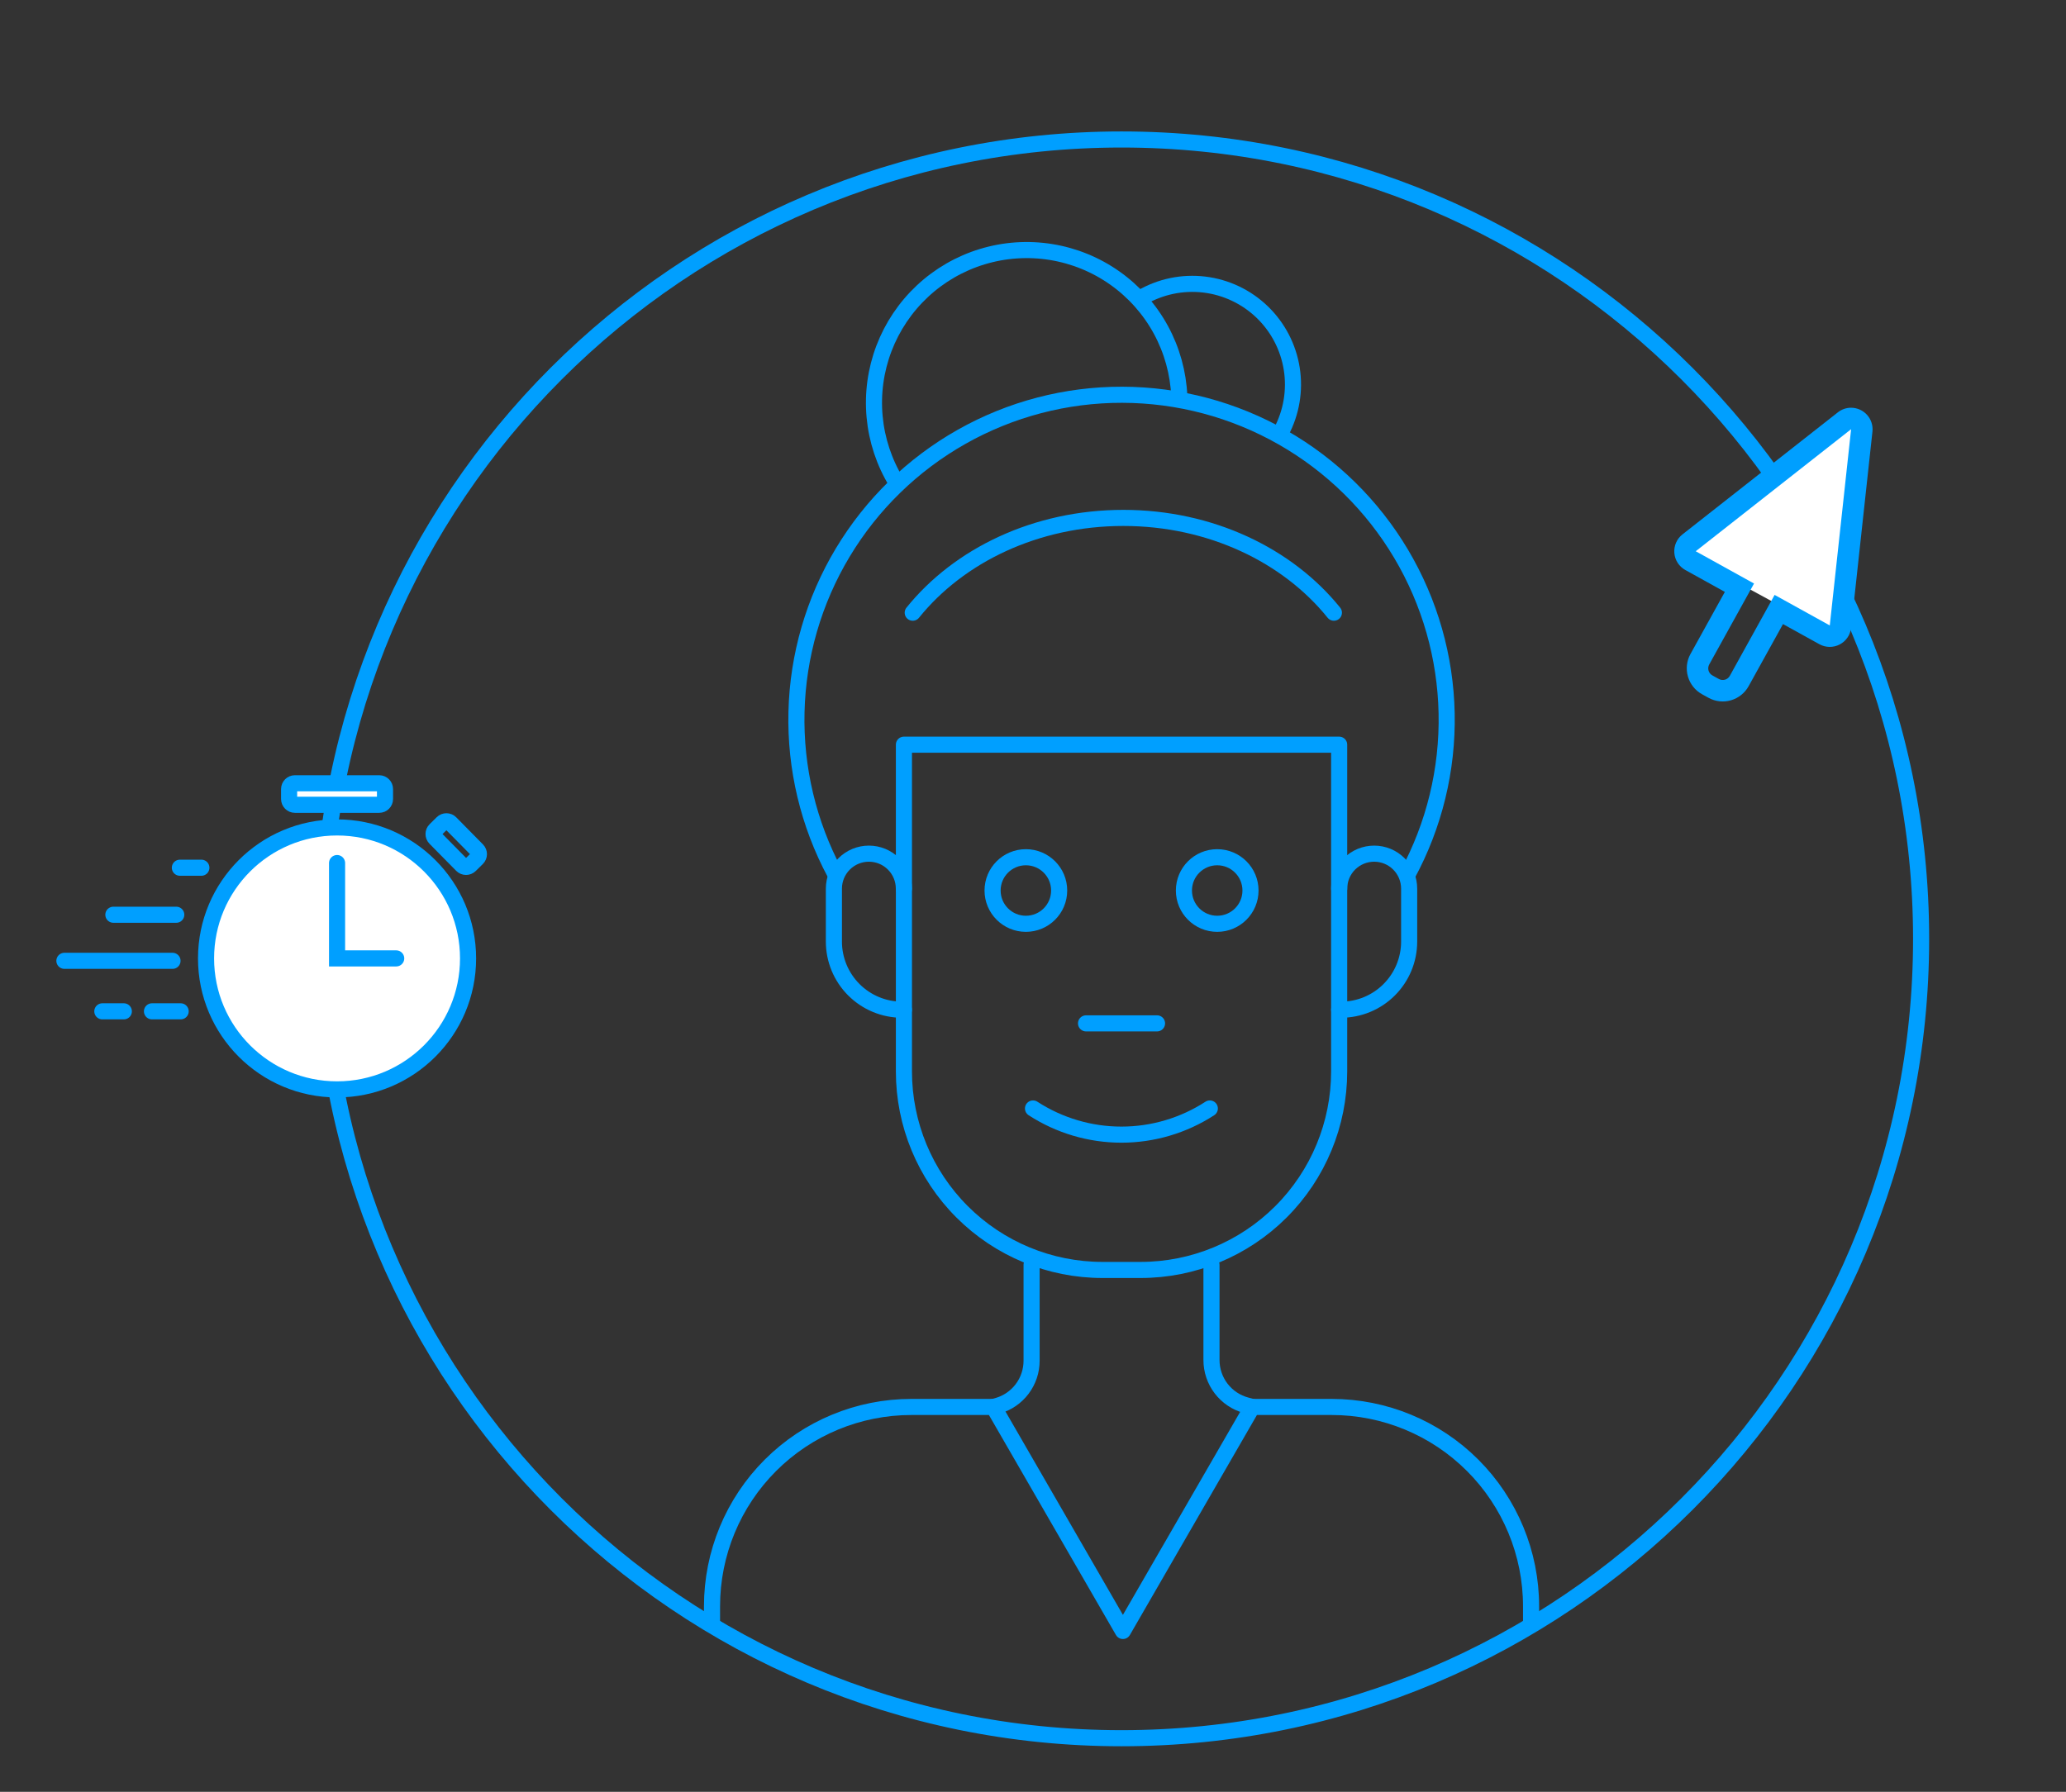 <svg width="385" height="334" viewBox="0 0 385 334" fill="none" xmlns="http://www.w3.org/2000/svg">
<rect x="0" y="0" width="385" height="334" fill="#333333" stroke="none"/>
<path d="M249.556 165.64C249.556 164.783 249.724 163.935 250.052 163.144C250.38 162.353 250.86 161.635 251.466 161.029C252.071 160.424 252.79 159.944 253.581 159.616C254.372 159.289 255.22 159.12 256.076 159.12C257.805 159.12 259.464 159.807 260.686 161.03C261.909 162.252 262.596 163.91 262.596 165.64V175.508C262.596 177.176 262.267 178.827 261.629 180.368C260.991 181.908 260.055 183.309 258.876 184.488C257.697 185.668 256.297 186.603 254.756 187.241C253.215 187.879 251.564 188.208 249.896 188.208H249.556" stroke="#009FFF" stroke-width="3" stroke-linecap="round" stroke-linejoin="round"/>
<path d="M168.437 165.64C168.437 163.91 167.75 162.252 166.527 161.03C165.305 159.807 163.647 159.12 161.917 159.12C160.188 159.12 158.53 159.807 157.307 161.029C156.084 162.252 155.397 163.91 155.397 165.64V175.508C155.397 178.876 156.736 182.107 159.117 184.488C161.499 186.87 164.729 188.208 168.098 188.208H168.437" stroke="#009FFF" stroke-width="3" stroke-linecap="round" stroke-linejoin="round"/>
<path d="M168.446 138.807H249.553V199.711C249.552 209.526 245.653 218.939 238.712 225.879C231.771 232.82 222.358 236.718 212.543 236.718H205.456C195.64 236.718 186.227 232.82 179.286 225.879C172.346 218.939 168.446 209.526 168.446 199.711V138.807Z" stroke="#009FFF" stroke-width="3" stroke-linecap="round" stroke-linejoin="round"/>
<path d="M191.171 172.195C194.598 172.195 197.375 169.417 197.375 165.991C197.375 162.564 194.598 159.786 191.171 159.786C187.745 159.786 184.967 162.564 184.967 165.991C184.967 169.417 187.745 172.195 191.171 172.195Z" stroke="#009FFF" stroke-width="3" stroke-linecap="round" stroke-linejoin="round"/>
<path d="M226.827 172.195C230.254 172.195 233.031 169.417 233.031 165.991C233.031 162.564 230.254 159.786 226.827 159.786C223.401 159.786 220.623 162.564 220.623 165.991C220.623 169.417 223.401 172.195 226.827 172.195Z" stroke="#009FFF" stroke-width="3" stroke-linecap="round" stroke-linejoin="round"/>
<path d="M192.238 235.759V253.643C192.238 255.541 191.62 257.387 190.476 258.902C189.333 260.417 187.727 261.518 185.901 262.038L185.151 262.253" stroke="#009FFF" stroke-width="3" stroke-linecap="round" stroke-linejoin="round"/>
<path d="M225.76 235.759V253.518C225.761 255.441 226.395 257.309 227.566 258.834C228.737 260.359 230.379 261.455 232.236 261.951L233.361 262.253" stroke="#009FFF" stroke-width="3" stroke-linecap="round" stroke-linejoin="round"/>
<path d="M202.385 190.754H215.613" stroke="#009FFF" stroke-width="3" stroke-linecap="round" stroke-linejoin="round"/>
<path d="M155.588 162.786C150.637 153.543 148.17 143.175 148.426 132.693C148.682 122.211 151.654 111.975 157.051 102.986C162.448 93.997 170.085 86.562 179.215 81.408C188.346 76.254 198.658 73.557 209.143 73.582C219.627 73.606 229.926 76.351 239.033 81.548C248.139 86.745 255.741 94.216 261.096 103.23C266.45 112.245 269.374 122.494 269.581 132.977C269.789 143.46 267.272 153.817 262.278 163.036" stroke="#009FFF" stroke-width="3" stroke-linecap="round" stroke-linejoin="round"/>
<path d="M167.033 89.901C164.77 86.194 163.386 82.017 162.986 77.692C162.586 73.367 163.182 69.008 164.726 64.949C166.271 60.889 168.725 57.238 171.899 54.273C175.073 51.308 178.884 49.109 183.039 47.844C187.194 46.579 191.584 46.283 195.871 46.976C200.159 47.67 204.231 49.335 207.776 51.846C211.32 54.356 214.243 57.645 216.321 61.459C218.398 65.273 219.575 69.513 219.761 73.852" stroke="#009FFF" stroke-width="3" stroke-linecap="round" stroke-linejoin="round"/>
<path d="M212.745 55.459C216.273 53.404 220.375 52.555 224.428 53.043C228.482 53.53 232.265 55.327 235.205 58.159C238.145 60.992 240.081 64.707 240.718 68.739C241.355 72.772 240.66 76.902 238.737 80.503" stroke="#009FFF" stroke-width="3" stroke-linecap="round" stroke-linejoin="round"/>
<path d="M248.572 114.205C239.979 103.535 225.612 96.538 209.33 96.538C193.049 96.538 178.681 103.535 170.088 114.205" stroke="#009FFF" stroke-width="3" stroke-linecap="round" stroke-linejoin="round"/>
<path d="M285.315 302.371V299.407C285.315 289.554 281.401 280.103 274.433 273.136C267.466 266.169 258.016 262.254 248.162 262.254H233.364L209.256 304.01L185.15 262.254H169.836C159.983 262.254 150.533 266.169 143.566 273.136C136.598 280.103 132.684 289.553 132.684 299.406V302.371" stroke="#009FFF" stroke-width="3" stroke-linecap="round" stroke-linejoin="round"/>
<path d="M192.502 206.617C197.407 209.801 203.129 211.495 208.977 211.495C214.824 211.495 220.547 209.801 225.452 206.617" stroke="#009FFF" stroke-width="3" stroke-linecap="round" stroke-linejoin="round"/>
<path d="M209 324C291.29 324 358 257.29 358 175C358 92.71 291.29 26 209 26C126.71 26 60 92.71 60 175C60 257.29 126.71 324 209 324Z" stroke="#009FFF" stroke-width="3" stroke-linecap="round" stroke-linejoin="round"/>
<path d="M62.811 203.06C76.294 203.06 87.225 192.13 87.225 178.646C87.225 165.163 76.294 154.232 62.811 154.232C49.327 154.232 38.397 165.163 38.397 178.646C38.397 192.13 49.327 203.06 62.811 203.06Z" fill="white" stroke="#009FFF" stroke-width="3"/>
<path d="M62.813 160.871V178.644H73.834" stroke="#009FFF" stroke-width="3" stroke-miterlimit="10" stroke-linecap="round"/>
<path d="M70.667 146H54.955C54.36 146 53.877 146.483 53.877 147.078V148.933C53.877 149.528 54.36 150.011 54.955 150.011H70.667C71.262 150.011 71.745 149.528 71.745 148.933V147.078C71.745 146.483 71.262 146 70.667 146Z" fill="white" stroke="#009FFF" stroke-width="3" stroke-miterlimit="10"/>
<path d="M88.937 158.453L83.959 153.405C83.541 152.981 82.858 152.976 82.434 153.394L81.114 154.696C80.69 155.114 80.685 155.796 81.103 156.22L86.081 161.269C86.499 161.693 87.181 161.698 87.605 161.28L88.926 159.978C89.35 159.56 89.354 158.877 88.937 158.453Z" stroke="#009FFF" stroke-width="3" stroke-miterlimit="10"/>
<path d="M32.846 170.505H21.127M32.149 179.095H12M33.667 188.51H28.321M23.076 188.51H19.069M37.526 161.741H33.519" stroke="#009FFF" stroke-width="3" stroke-miterlimit="10" stroke-linecap="round"/>
<path d="M313.5 103L345.5 78L342 118.5L313.5 103Z" fill="white"/>
<path d="M344.956 80L340.98 116.58L330.7 110.89L322.353 125.97C322.258 126.144 322.129 126.298 321.975 126.422C321.82 126.546 321.642 126.639 321.451 126.693C321.26 126.748 321.06 126.765 320.863 126.742C320.666 126.719 320.475 126.657 320.302 126.56L319.108 125.9C318.758 125.707 318.499 125.382 318.388 124.997C318.277 124.612 318.324 124.2 318.518 123.85L326.865 108.77L316.001 102.75L344.956 80ZM344.956 76C344.059 75.999 343.187 76.303 342.484 76.86L313.529 99.61C312.475 100.437 311.905 101.738 312.013 103.073C312.121 104.408 312.89 105.602 314.063 106.25L321.427 110.33L315.017 121.91C314.312 123.189 314.142 124.696 314.546 126.1C314.949 127.504 315.892 128.69 317.169 129.4L318.363 130.06C319.641 130.768 321.148 130.939 322.552 130.535C323.956 130.132 325.143 129.188 325.851 127.91L332.262 116.33L339.042 120.08C339.619 120.399 340.266 120.571 340.926 120.58C341.585 120.589 342.237 120.434 342.822 120.131C343.408 119.827 343.909 119.383 344.281 118.838C344.653 118.294 344.885 117.666 344.956 117.01L348.932 80.44C349.052 79.311 348.688 78.183 347.93 77.337C347.172 76.491 346.092 76.005 344.956 76Z" fill="#009FFF"/>
</svg>
